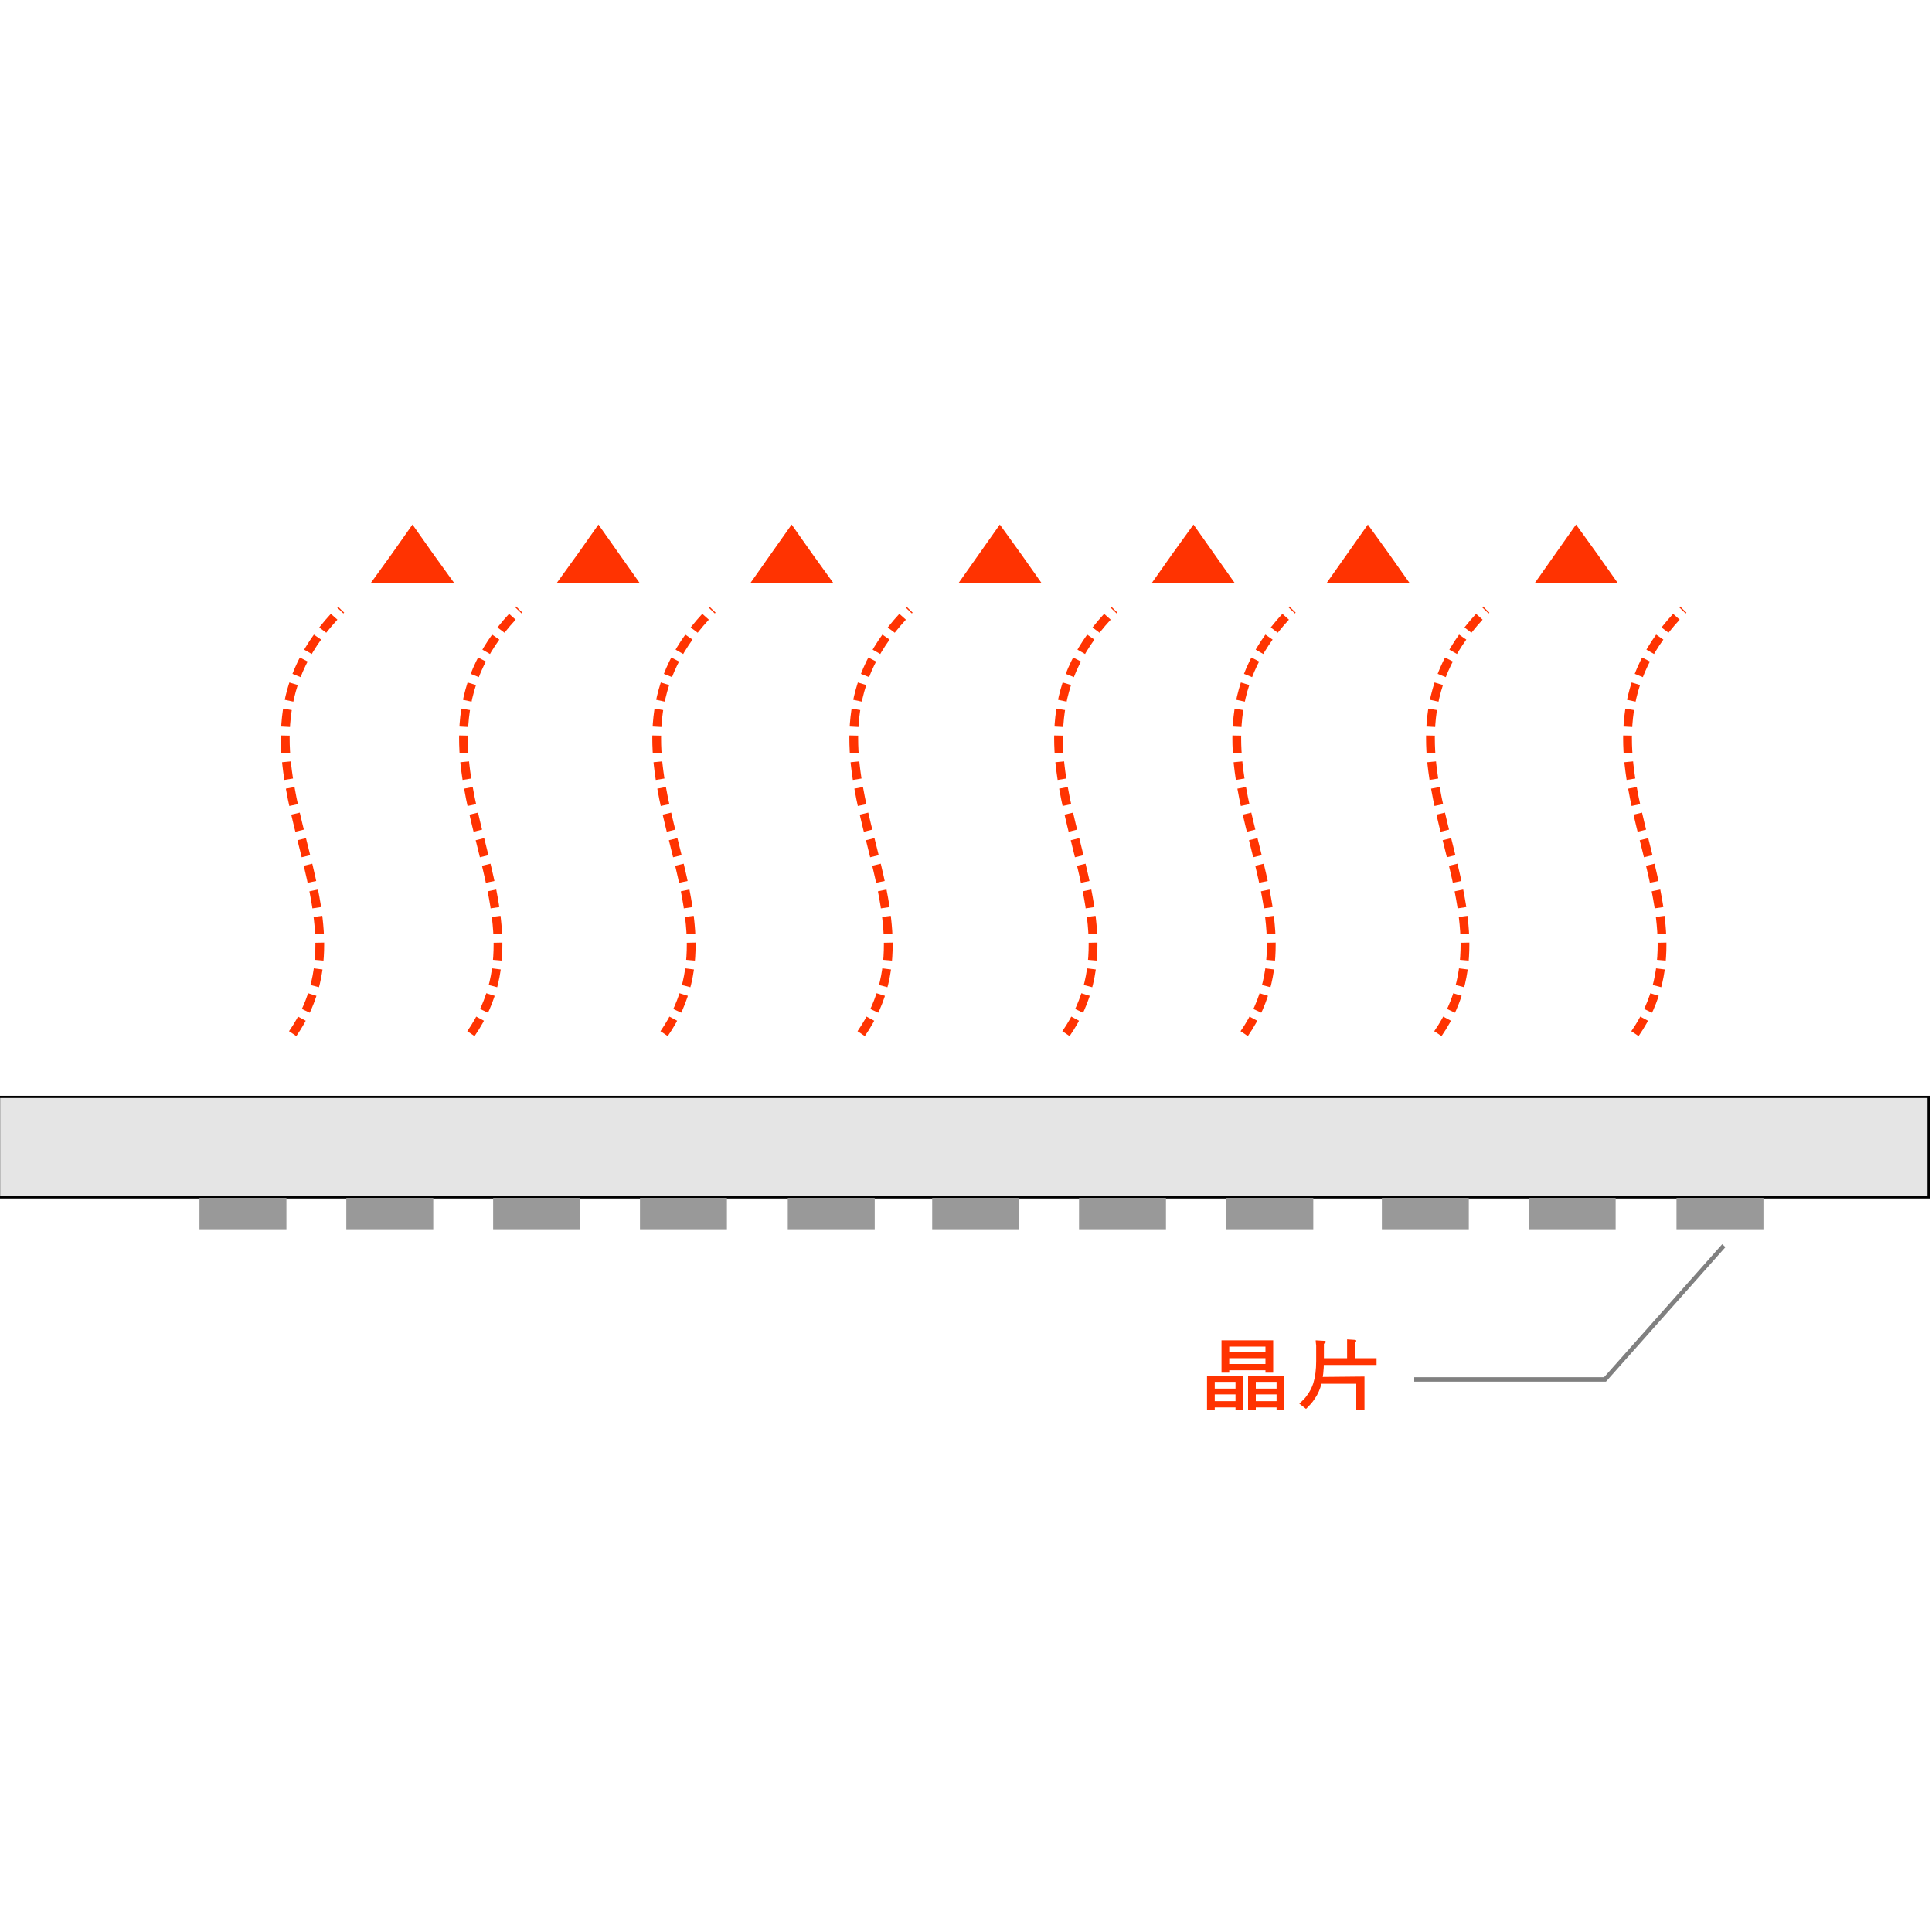 <?xml version="1.0" encoding="utf-8"?>
<!-- Generator: Adobe Illustrator 25.3.1, SVG Export Plug-In . SVG Version: 6.00 Build 0)  -->
<svg version="1.1" id="圖層_1" xmlns="http://www.w3.org/2000/svg" xmlns:xlink="http://www.w3.org/1999/xlink" x="0px" y="0px"
	 viewBox="0 0 400 400" style="enable-background:new 0 0 400 400;" xml:space="preserve">
<style type="text/css">
	.st0{fill-rule:evenodd;clip-rule:evenodd;fill:#E5E5E5;}
	.st1{fill:none;stroke:#000000;stroke-width:0.455;stroke-miterlimit:22.926;}
	.st2{fill-rule:evenodd;clip-rule:evenodd;fill:#999999;}
	.st3{fill:none;stroke:#FF3301;stroke-width:1.817;stroke-miterlimit:22.926;stroke-dasharray:3.634,1.815;}
	.st4{fill-rule:evenodd;clip-rule:evenodd;fill:#FF3301;}
	.st5{fill:none;stroke:#808080;stroke-width:0.908;stroke-miterlimit:22.926;}
	.st6{fill:#FF3301;}
</style>
<g>
	<rect x="-0.2" y="227.1" class="st0" width="399.5" height="20.8"/>
	<rect x="-0.2" y="227.1" class="st1" width="399.5" height="20.8"/>
	<rect x="347.1" y="248" class="st2" width="18" height="6.5"/>
	<rect x="316.5" y="248" class="st2" width="18" height="6.5"/>
	<rect x="286.1" y="248" class="st2" width="18" height="6.5"/>
	<rect x="253.9" y="248" class="st2" width="18" height="6.5"/>
	<rect x="223.4" y="248" class="st2" width="18" height="6.5"/>
	<rect x="193" y="248" class="st2" width="18" height="6.5"/>
	<rect x="163.1" y="248" class="st2" width="18" height="6.5"/>
	<rect x="132.5" y="248" class="st2" width="18" height="6.5"/>
	<rect x="102.1" y="248" class="st2" width="18" height="6.5"/>
	<rect x="71.7" y="248" class="st2" width="18" height="6.5"/>
	<rect x="41.3" y="248" class="st2" width="18" height="6.5"/>
	<path class="st3" d="M338.5,214c19.2-27.7-19.5-58.2,10-87.8"/>
	<path class="st3" d="M297.7,214c19.2-27.7-19.5-58.2,10-87.8"/>
	<path class="st3" d="M257.6,214c19.2-27.7-19.5-58.2,10-87.8"/>
	<path class="st3" d="M220.7,214c19.2-27.7-19.5-58.2,10-87.8"/>
	<path class="st3" d="M178.3,214c19.2-27.7-19.5-58.2,10-87.8"/>
	<path class="st3" d="M137.5,214c19.2-27.7-19.5-58.2,10-87.8"/>
	<path class="st3" d="M97.5,214c19.2-27.7-19.5-58.2,10-87.8"/>
	<path class="st3" d="M60.6,214c19.2-27.7-19.5-58.2,10-87.8"/>
	<polygon class="st4" points="326.3,108.6 322,114.7 317.7,120.8 326.3,120.8 335,120.8 330.7,114.7 	"/>
	<polygon class="st4" points="283.2,108.6 278.9,114.7 274.6,120.8 283.2,120.8 291.9,120.8 287.6,114.7 	"/>
	<polygon class="st4" points="247.1,108.6 242.7,114.7 238.4,120.8 247.1,120.8 255.7,120.8 251.4,114.7 	"/>
	<polygon class="st4" points="207,108.6 202.7,114.7 198.4,120.8 207,120.8 215.7,120.8 211.4,114.7 	"/>
	<polygon class="st4" points="163.9,108.6 159.6,114.7 155.3,120.8 163.9,120.8 172.6,120.8 168.2,114.7 	"/>
	<polygon class="st4" points="85.4,108.6 81.1,114.7 76.7,120.8 85.4,120.8 94.1,120.8 89.7,114.7 	"/>
	<polygon class="st4" points="123.9,108.6 119.6,114.7 115.2,120.8 123.9,120.8 132.5,120.8 128.2,114.7 	"/>
	<polyline class="st5" points="356.9,257.9 332.3,285.6 292.8,285.6 	"/>
	<path class="st6" d="M265.1,290.1v1.3h-5.8v-1.3H265.1z M265.1,287.5v1.2h-5.8v-1.2H265.1z M265.9,284.8v7.1h-1.6v-5.8H260v5.8
		h-1.6v-7.1H265.9z M256.6,290.1v1.3h-6v-1.3H256.6z M256.6,287.5v1.2h-6v-1.2H256.6z M257.4,284.8v7.1h-1.6v-5.8h-4.3v5.8h-1.6
		v-7.1H257.4z M262.8,282.4v1.3h-9v-1.3H262.8z M262.8,280v1.2h-9V280H262.8z M263.6,277.5v6.7H262v-5.4h-7.5v5.4h-1.6v-6.7H263.6z"
		/>
	<path class="st6" d="M282.5,285v6.9h-1.7v-5.4h-8.5v-1.4L282.5,285L282.5,285z M285,281.2v1.4h-11.7v-1.4H285z M278.9,277.3
		l1.5,0.1c0.3,0,0.4,0.1,0.4,0.2c0,0.1-0.1,0.2-0.3,0.4v3.9h-1.6V277.3L278.9,277.3z M272.4,277.5l1.7,0.1c0.3,0,0.4,0.1,0.4,0.2
		s-0.1,0.3-0.4,0.4v3.6c0,1.9-0.2,3.4-0.5,4.7c-0.3,1.1-0.7,2.1-1.4,3.1c-0.5,0.8-1.1,1.4-1.8,2.1l-1.4-1.1c0.7-0.6,1.2-1.1,1.6-1.7
		c0.6-0.8,1-1.6,1.3-2.5c0.4-1.3,0.6-2.8,0.6-4.6v-3.2C272.5,278.3,272.4,278,272.4,277.5z"/>
</g>
</svg>
